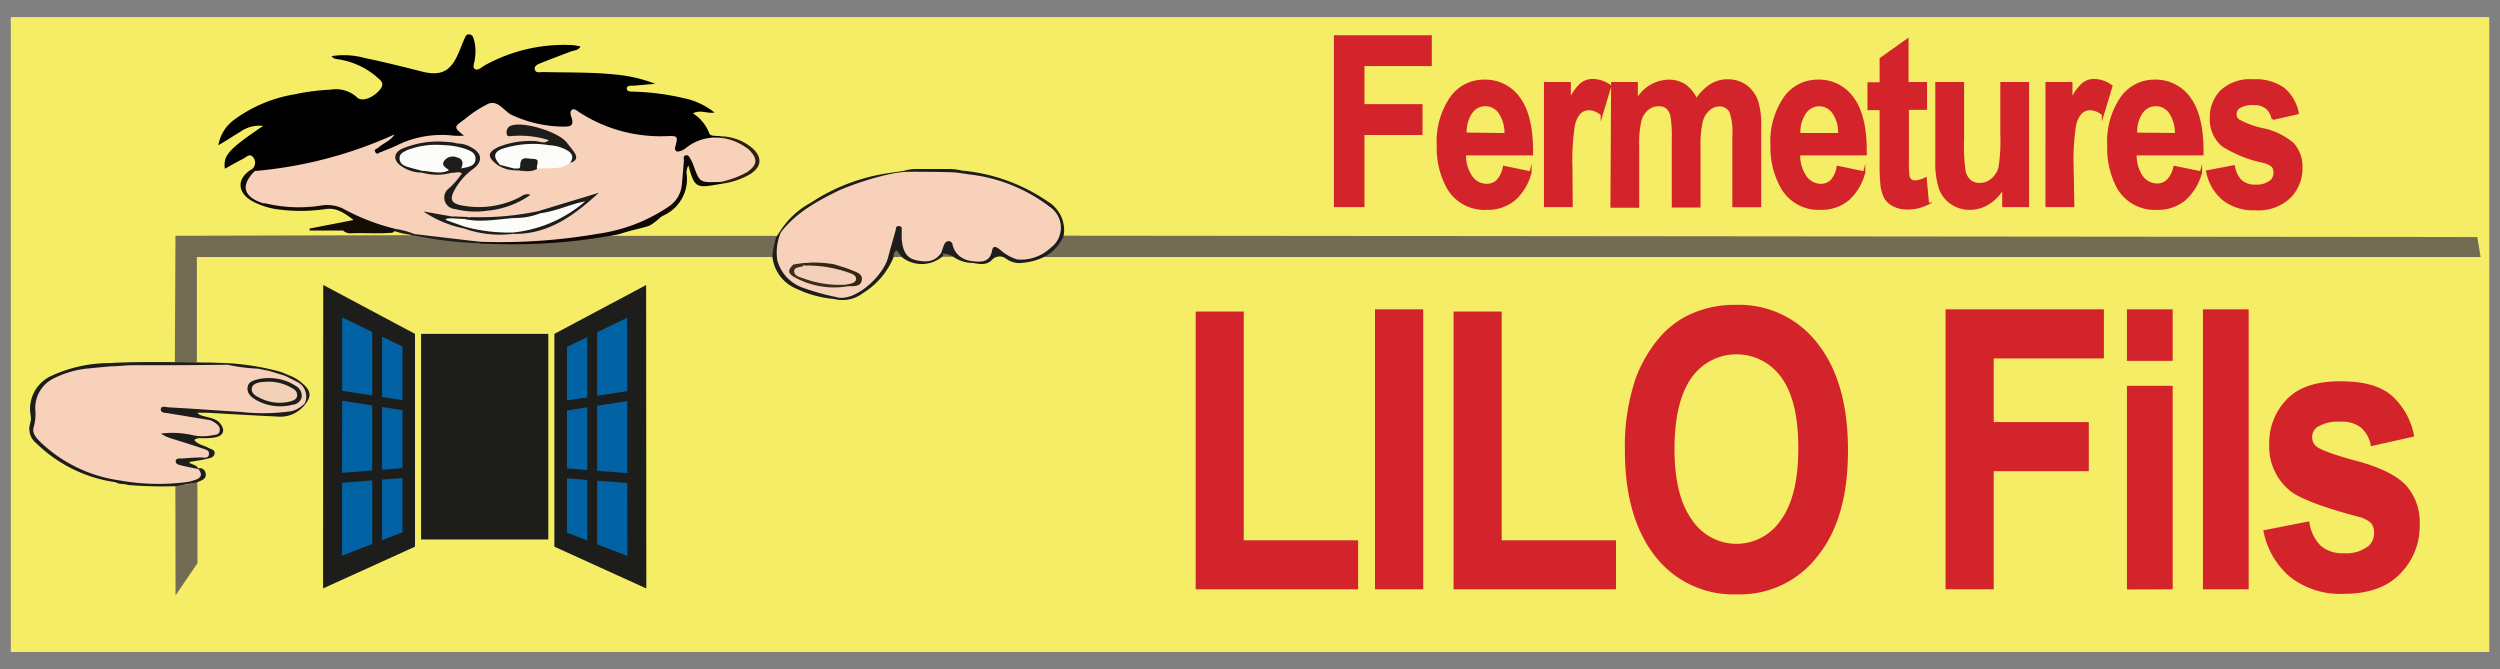<svg id="Calque_1" data-name="Calque 1" xmlns="http://www.w3.org/2000/svg" viewBox="0 0 291.81 78.09"><rect x="0" y="0" width="291.81" height="78.09" fill="#808080" stroke="none"/><defs><style>.cls-1{fill:#f5ed66;}.cls-2{fill:#d4242b;stroke:#d4242b;stroke-miterlimit:10;stroke-width:0.25px;}.cls-3{fill:#1d1d1b;}.cls-4{fill:#0163a3;}.cls-5{fill:#746b55;}.cls-6{fill:#f8d1ba;}.cls-7{fill:#0e0804;}.cls-8{fill:#130d05;}.cls-9{fill:#2b1f0d;}.cls-10{fill:#3b2d1a;}.cls-11{fill:#352710;}.cls-12{fill:#f3d0b9;}.cls-13{fill:#fcfcfa;}.cls-14{fill:#2b1c09;}.cls-15{fill:#f3d1b9;}.cls-16{fill:#fbfbfa;}.cls-17{fill:#fcfcf8;}</style></defs><title>logo-mobile</title><rect class="cls-1" x="1.26" y="2" width="289.3" height="74.1"/><path class="cls-2" d="M155.82,24.05V4.24H167V7.59h-7.86v4.69h6.78v3.35h-6.78v8.42Z"/><path class="cls-2" d="M175.55,19.48l3.1.64a6.35,6.35,0,0,1-1.89,3.17,4.84,4.84,0,0,1-3.22,1.08A4.92,4.92,0,0,1,169,21.93,9.55,9.55,0,0,1,167.83,17a9,9,0,0,1,1.53-5.58,4.66,4.66,0,0,1,3.87-2,4.82,4.82,0,0,1,4.14,2.11q1.51,2.12,1.45,6.48H171a4.37,4.37,0,0,0,.75,2.63,2.2,2.2,0,0,0,1.8.94,1.71,1.71,0,0,0,1.23-.49A3.2,3.2,0,0,0,175.55,19.48Zm.18-3.83a4.19,4.19,0,0,0-.7-2.51,2,2,0,0,0-3.3,0,4,4,0,0,0-.65,2.46Z"/><path class="cls-2" d="M183.45,24.05h-3.11V9.7h2.89v2a5.88,5.88,0,0,1,1.33-1.9,2.12,2.12,0,0,1,1.35-.46,3.49,3.49,0,0,1,2.05.71l-1,3.31a2.44,2.44,0,0,0-1.46-.62,1.56,1.56,0,0,0-1.11.44,3.19,3.19,0,0,0-.71,1.59,26.73,26.73,0,0,0-.26,4.81Z"/><path class="cls-2" d="M188.18,9.7h2.87v2a4.39,4.39,0,0,1,3.66-2.28,3.42,3.42,0,0,1,2,.56A4,4,0,0,1,198,11.66a5.88,5.88,0,0,1,1.68-1.72,3.54,3.54,0,0,1,1.91-.56,3.62,3.62,0,0,1,2.19.64,3.75,3.75,0,0,1,1.34,1.88,9.68,9.68,0,0,1,.33,3v9.17h-3.12v-8.2a7.26,7.26,0,0,0-.32-2.76,1.41,1.41,0,0,0-1.33-.81,1.83,1.83,0,0,0-1.22.49,2.71,2.71,0,0,0-.84,1.42,12.53,12.53,0,0,0-.25,3v6.89h-3.11V16.19a13.29,13.29,0,0,0-.17-2.71,1.78,1.78,0,0,0-.51-.9,1.42,1.42,0,0,0-1-.3,2,2,0,0,0-1.3.48,2.64,2.64,0,0,0-.82,1.36,12,12,0,0,0-.25,3v7h-3.11Z"/><path class="cls-2" d="M214.5,19.48l3.1.64a6.34,6.34,0,0,1-1.88,3.17,4.87,4.87,0,0,1-3.23,1.08A4.92,4.92,0,0,1,208,21.93,9.55,9.55,0,0,1,206.78,17a9,9,0,0,1,1.53-5.58,4.66,4.66,0,0,1,3.87-2,4.82,4.82,0,0,1,4.14,2.11q1.52,2.12,1.45,6.48H210a4.44,4.44,0,0,0,.76,2.63,2.19,2.19,0,0,0,1.79.94,1.71,1.71,0,0,0,1.23-.49A3.2,3.2,0,0,0,214.5,19.48Zm.18-3.83a4.12,4.12,0,0,0-.7-2.51,2,2,0,0,0-1.61-.86,2,2,0,0,0-1.69.91,4,4,0,0,0-.65,2.46Z"/><path class="cls-2" d="M224.81,9.7v3h-2.12v5.78a18,18,0,0,0,.06,2A.85.85,0,0,0,223,21a.77.77,0,0,0,.52.19,3.48,3.48,0,0,0,1.25-.37l.27,2.95a5.34,5.34,0,0,1-2.46.56,3.3,3.3,0,0,1-1.52-.34,2.34,2.34,0,0,1-1-.89,4.26,4.26,0,0,1-.44-1.48,24,24,0,0,1-.1-2.68V12.73h-1.42v-3h1.42V6.85l3.13-2.22V9.7Z"/><path class="cls-2" d="M233.83,24.05V21.9a4.92,4.92,0,0,1-1.69,1.81,4.07,4.07,0,0,1-2.21.66,3.7,3.7,0,0,1-2.12-.63A3.56,3.56,0,0,1,226.44,22a9.62,9.62,0,0,1-.42-3.18V9.7h3.11v6.59a21.18,21.18,0,0,0,.18,3.71,2,2,0,0,0,.62,1.08,1.66,1.66,0,0,0,1.15.4,2.18,2.18,0,0,0,1.43-.53,2.77,2.77,0,0,0,.87-1.33,19,19,0,0,0,.23-3.87V9.7h3.11V24.05Z"/><path class="cls-2" d="M242,24.05h-3.12V9.7h2.9v2a5.73,5.73,0,0,1,1.33-1.9,2.1,2.1,0,0,1,1.35-.46,3.46,3.46,0,0,1,2,.71l-1,3.31a2.44,2.44,0,0,0-1.46-.62,1.54,1.54,0,0,0-1.11.44,3.19,3.19,0,0,0-.71,1.59,26.73,26.73,0,0,0-.26,4.81Z"/><path class="cls-2" d="M253.81,19.48l3.1.64A6.35,6.35,0,0,1,255,23.29a4.85,4.85,0,0,1-3.23,1.08,4.94,4.94,0,0,1-4.54-2.44A9.64,9.64,0,0,1,246.09,17a9,9,0,0,1,1.53-5.58,4.66,4.66,0,0,1,3.86-2,4.85,4.85,0,0,1,4.15,2.11q1.51,2.12,1.45,6.48h-7.8A4.37,4.37,0,0,0,250,20.6a2.2,2.2,0,0,0,1.8.94,1.74,1.74,0,0,0,1.23-.49A3.2,3.2,0,0,0,253.81,19.48Zm.18-3.83a4.26,4.26,0,0,0-.7-2.51,2,2,0,0,0-3.3,0,4,4,0,0,0-.65,2.46Z"/><path class="cls-2" d="M257.63,20l3.12-.59a3.09,3.09,0,0,0,.81,1.69,2.42,2.42,0,0,0,1.71.57,2.65,2.65,0,0,0,1.81-.54,1.28,1.28,0,0,0,.41-1,1.12,1.12,0,0,0-.22-.72,2.29,2.29,0,0,0-1-.5A14.6,14.6,0,0,1,259.46,17a4,4,0,0,1-1.4-3.23,4.38,4.38,0,0,1,1.21-3.13A4.93,4.93,0,0,1,263,9.38a5.6,5.6,0,0,1,3.59,1,5,5,0,0,1,1.62,2.83l-2.94.67a2.26,2.26,0,0,0-.71-1.29,2.24,2.24,0,0,0-1.5-.44,2.94,2.94,0,0,0-1.76.41,1,1,0,0,0-.36.77.91.91,0,0,0,.31.69,10.1,10.1,0,0,0,2.91,1.07,7.8,7.8,0,0,1,3.47,1.69,3.92,3.92,0,0,1,1,2.82A4.73,4.73,0,0,1,267.27,23a5.26,5.26,0,0,1-4,1.42,5.64,5.64,0,0,1-3.8-1.19A5.56,5.56,0,0,1,257.63,20Z"/><path class="cls-2" d="M139.69,68.66V36.49h5.36v26.7H158.4v5.47Z"/><path class="cls-2" d="M160.62,68.66V36.23H166V68.66Z"/><path class="cls-2" d="M169.79,68.66V36.49h5.37v26.7H188.5v5.47Z"/><path class="cls-2" d="M189.79,52.64A24.73,24.73,0,0,1,191,44.32a15.75,15.75,0,0,1,2.47-4.44A10.55,10.55,0,0,1,196.92,37a12.28,12.28,0,0,1,5.73-1.29,11.4,11.4,0,0,1,9.4,4.45q3.52,4.44,3.53,12.37t-3.5,12.28a11.3,11.3,0,0,1-9.36,4.44,11.42,11.42,0,0,1-9.43-4.41Q189.8,60.38,189.79,52.64Zm5.54-.22c0,3.67.69,6.46,2.08,8.35a6.34,6.34,0,0,0,10.56,0c1.38-1.88,2.06-4.7,2.06-8.46s-.67-6.49-2-8.32a6.54,6.54,0,0,0-10.67,0C196,45.9,195.33,48.69,195.33,52.42Z"/><path class="cls-2" d="M227.22,68.66V36.23h18.23v5.48H232.59v7.68h11.1v5.48h-11.1V68.66Z"/><path class="cls-2" d="M248.39,42V36.23h5.09V42Zm0,26.68V45.16h5.09v23.5Z"/><path class="cls-2" d="M257.26,68.66V36.23h5.09V68.66Z"/><path class="cls-2" d="M264.33,62l5.11-1a4.86,4.86,0,0,0,1.33,2.76,3.92,3.92,0,0,0,2.79.94,4.34,4.34,0,0,0,3-.89,2.13,2.13,0,0,0,.67-1.66,1.85,1.85,0,0,0-.36-1.17,3.62,3.62,0,0,0-1.7-.82q-6.17-1.65-7.82-3A6.51,6.51,0,0,1,265,51.84a7.16,7.16,0,0,1,2-5.13c1.32-1.38,3.36-2.08,6.13-2.08s4.59.53,5.88,1.57a8.2,8.2,0,0,1,2.64,4.65l-4.8,1.08a3.8,3.8,0,0,0-1.17-2.1,3.67,3.67,0,0,0-2.46-.73,4.69,4.69,0,0,0-2.88.69,1.55,1.55,0,0,0-.58,1.26,1.48,1.48,0,0,0,.51,1.13c.46.41,2,1,4.76,1.74s4.61,1.68,5.68,2.77a6.36,6.36,0,0,1,1.6,4.62,7.72,7.72,0,0,1-2.22,5.55q-2.21,2.33-6.54,2.33a9.32,9.32,0,0,1-6.23-2A9.18,9.18,0,0,1,264.33,62Z"/><rect class="cls-3" x="49.15" y="38.97" width="14.85" height="24"/><polygon class="cls-3" points="64.71 38.97 75.42 33.27 75.44 68.69 64.71 63.81 64.71 38.97"/><polygon class="cls-3" points="48.44 38.97 37.73 33.26 37.71 68.68 48.44 63.81 48.44 38.97"/><polygon class="cls-4" points="43.45 46.16 43.45 38.75 39.94 37.05 39.94 45.62 43.45 46.16"/><polygon class="cls-4" points="44.6 46.34 46.98 46.71 46.98 40.45 44.6 39.3 44.6 46.34"/><polygon class="cls-4" points="46.98 47.88 44.6 47.51 44.6 54.83 46.98 54.64 46.98 47.88"/><polygon class="cls-4" points="39.93 55.19 43.45 54.92 43.45 47.33 39.94 46.78 39.93 55.19"/><polygon class="cls-4" points="44.6 55.98 44.6 63.05 46.98 62.13 46.98 55.8 44.6 55.98"/><polygon class="cls-4" points="43.45 56.07 39.93 56.35 39.93 64.86 43.45 63.5 43.45 56.07"/><polygon class="cls-4" points="69.7 46.2 69.7 38.78 73.21 37.08 73.22 45.65 69.7 46.2"/><polygon class="cls-4" points="68.55 46.38 66.18 46.74 66.18 40.49 68.55 39.34 68.55 46.38"/><polygon class="cls-4" points="66.18 47.91 68.55 47.54 68.55 54.86 66.18 54.67 66.18 47.91"/><polygon class="cls-4" points="73.22 55.23 69.7 54.95 69.7 47.36 73.22 46.82 73.22 55.23"/><polygon class="cls-4" points="68.55 56.02 68.55 63.09 66.18 62.17 66.18 55.83 68.55 56.02"/><polygon class="cls-4" points="69.7 56.1 73.22 56.38 73.23 64.9 69.7 63.53 69.7 56.1"/><path class="cls-5" d="M90.58,27.79c0-.08,0-.18,0-.26H72.21c-1.57,0-1.26-.31-1.88-.22a52.11,52.11,0,0,1-8,.79c-2.09,0-4.17,0-6.26,0-.45,0-.89-.07-1.34-.1-2.15-.15-4.27-.58-6.42-.77-.14,0-.24.22-.24.22l-27.59.07-.07,14.92,2.57,0V30l67.17,0s.75-1.21.4-2C90.6,28,90.54,27.79,90.58,27.79Z"/><path class="cls-5" d="M289.16,27.67l-165-.16L121.84,30H289.55Z"/><polygon class="cls-5" points="23.05 65.74 23.04 56.32 20.47 56.65 20.49 69.49 23.05 65.74"/><path d="M29.49,19.69a1,1,0,0,0,0-1.4c-.39-.4-.75.06-1.08.23-.73.36-1.44.78-2.17,1.18-.18-1.59.42-2.25,4.47-5a3.75,3.75,0,0,0-2.65.68c-.8.47-1.58,1-2.57,1.57A4.63,4.63,0,0,1,27.3,14,16.44,16.44,0,0,1,34.44,11a24.72,24.72,0,0,1,4.11-.53,3.66,3.66,0,0,1,3.12.89c.55.56,1.8.1,2.61-.81s0-1.25-.43-1.68A9,9,0,0,0,39.6,6.94c-.28-.07-.61,0-.9-.39a9.46,9.46,0,0,1,4,.25c2.2.45,4.37,1,6.54,1.55s3.31,0,4.18-1.94c.28-.61.51-1.25.78-1.86.12-.25.21-.6.61-.53s.43.37.52.65a5.2,5.2,0,0,1,.09,2.22c0,.4-.33.9,0,1.16s.79-.21,1.16-.42A19.11,19.11,0,0,1,66.9,5.27a7.25,7.25,0,0,1,.87.16c-.32.48-.75.45-1.1.57-1.15.43-2.3.87-3.44,1.32-.37.15-.91.31-.8.79s.62.29,1,.3c2.77.07,5.54,0,8.3.28a17.34,17.34,0,0,1,4.75,1.09L74,10c-.32,0-.85-.05-.84.35s.58.34.91.35a29.16,29.16,0,0,1,5.66.74,8.43,8.43,0,0,1,3.67,1.7c-.87.14-1.64-.37-2.52.09a4.74,4.74,0,0,1,1.89,2.29c.14.49,1,.26,1.52.43a.21.21,0,0,1,0,.3.65.65,0,0,1-.29.16,7.43,7.43,0,0,0-3.77,1.25c-1,.57-1.39.33-1.57-.78-.09-.53-.42-.55-.8-.57-.89-.06-1.79,0-2.68-.11a17.13,17.13,0,0,1-7.06-2.39c-.6-.34-1-.49-1,.47,0,.8-.72.87-1.34.87a12.18,12.18,0,0,1-7.09-2,1.81,1.81,0,0,0-2.5,0c-.49.4-1,.75-1.55,1.11s-.78.57-.46,1.26-.42.71-.85.74c-.85,0-1.69-.19-2.56-.09A12.87,12.87,0,0,0,46,17.44a3.74,3.74,0,0,1-.72.29c-.54.17-1.24.72-1.58,0s.51-.93.93-1.19a42.4,42.4,0,0,1-14,3.7,1.65,1.65,0,0,1-.88-.09C29.56,20,29.44,19.9,29.49,19.69Z"/><path class="cls-6" d="M111.51,20.06l.72-.15c1.32.48,2.74.57,4.1,1a18.82,18.82,0,0,1,6.34,3.18,3.28,3.28,0,0,1-.87,5.76,6.08,6.08,0,0,1-3,.64c-.73,0-1.21-.53-1.83-.76-.36-.14-.78-.32-1,.1-.54,1.06-1.46.81-2.33.78a3.13,3.13,0,0,1-2.38-1c-.72-.76-.68-.8-1.22.16-.56.39-1,.93-1.83.91-2.46-.06-3.1-.56-3.38-3.13-.61,1.59-.9,3.19-1.9,4.5a10.4,10.4,0,0,1-3.37,2.71,3.57,3.57,0,0,1-2,.12,18.41,18.41,0,0,1-4.3-1.18c-2.54-1.07-3.86-4.14-2.32-6.44,1.92-2.73,4.76-4.17,7.71-5.45a27.14,27.14,0,0,1,5-1.46,4.8,4.8,0,0,0,1.95-.37l.71.18A17.57,17.57,0,0,1,111.51,20.06Z"/><path class="cls-6" d="M30.74,43l2.27.68a9.88,9.88,0,0,1,2,.9c1.13,1.12,1.19,1.41.55,2.8a.2.2,0,0,0-.09.09c-1.66,1.17-3.56,1-5.41.87q-3.12-.23-6.24-.38c-1.18-.06-2.37.27-3.28-.06a20.78,20.78,0,0,1,3.95,1c.2.09.43.07.63.2.4.29.83.58.71,1.15s-.6.64-1,.68a13.75,13.75,0,0,1-4,0,26.68,26.68,0,0,1,3.3,1.39c.26.11.62.21.58.59s-.38.46-.72.55c-.78.21-1.63-.08-2.49.31.5.64,1.27.56,1.78.93l0,0c.74.68.73.91-.07,1.38a4.54,4.54,0,0,1-2.14.55,22.13,22.13,0,0,1-6.89-.34,17.49,17.49,0,0,1-9-4c-1-.86-1.8-1.75-1.29-3.25.2-.57-.09-1.23,0-1.87A3.89,3.89,0,0,1,6,44.1a11.11,11.11,0,0,1,4.47-1.24c.82-.31,1.7,0,2.53-.27a7.1,7.1,0,0,1,2.1-.24c3.78,0,7.57-.14,11.36.11C27.88,42.67,29.32,42.77,30.74,43Z"/><path class="cls-7" d="M72.24,27.34a65.47,65.47,0,0,1-15.43,1.1l-.78,0a.23.23,0,0,1,.06-.32,4,4,0,0,1,2.2-.26,51.53,51.53,0,0,0,14.1-1.54,15.18,15.18,0,0,0,5.28-2.38,3.4,3.4,0,0,0,1.53-2.83,15.3,15.3,0,0,1,.29-2.33c.05-.3.15-.61.47-.7a.84.84,0,0,1,.88.37,2.36,2.36,0,0,1,.57,1.08,1.56,1.56,0,0,0,1.83,1.38A1.61,1.61,0,0,1,84,21c.17.09.33.2.31.44l-.56.09c-2.51.45-2.69.34-3.4-2.22a1.75,1.75,0,0,0-.18,1.19,4.66,4.66,0,0,1-2.7,4.64,2,2,0,0,0-.38.23,6.83,6.83,0,0,1-1.23.94C75.41,26.54,73.86,26.81,72.24,27.34Z"/><path class="cls-8" d="M29.49,19.69l.26.24c.1.37-.13.63-.29.92A1.34,1.34,0,0,0,30.05,23a6.76,6.76,0,0,0,3.23.78,20.05,20.05,0,0,0,4.24-.11,4.67,4.67,0,0,1,2.72.41,35.3,35.3,0,0,0,5.06,2.06c.36.1.73.21.88.62a.62.62,0,0,1-.41.41c-1.6.13-3.2,0-4.8.06a1.2,1.2,0,0,1-.92-.32H36.13l0-.23,5.14-1c-1.09-.85-2-1.43-3.18-1.29a19.92,19.92,0,0,1-6,0,9,9,0,0,1-2.23-.7C27.69,22.72,27.42,20.87,29.49,19.69Z"/><path class="cls-9" d="M84.32,21.44l-.25-.2c.07-.57.57-.51.94-.6a5.77,5.77,0,0,0,2-.89c.8-.58.86-1.12.2-1.86a4.13,4.13,0,0,0-2-1.16c-.35-.11-.87,0-.91-.62a.67.67,0,0,1,0-.2,5.9,5.9,0,0,1,3.48,1.35c1.27,1.11,1.13,2.28-.33,3.13A8.82,8.82,0,0,1,84.32,21.44Z"/><path class="cls-5" d="M109.94,29.55c.76-.84,1-.09,1.38.42h-1.39C109.93,29.83,109.93,29.69,109.94,29.55Z"/><path class="cls-3" d="M122.28,23.51a21,21,0,0,0-10-3.6h0a7.14,7.14,0,0,0-1.24-.18l-4,0a4.87,4.87,0,0,0-1.56.22l-1.74.25a22.35,22.35,0,0,0-9.08,3.45,9.83,9.83,0,0,0-3.69,3.47l-.3.43a.21.21,0,0,0-.11.24A8.69,8.69,0,0,0,90.16,30,4.6,4.6,0,0,0,93,33.72a12.78,12.78,0,0,0,4.37,1.18,3.9,3.9,0,0,0,3.37-.7A8.84,8.84,0,0,0,104.31,30c.3-.37.62-.22.94,0a3.75,3.75,0,0,0,4.68,0,.29.29,0,0,0,.14-.33.2.2,0,0,0-.06-.09,2.93,2.93,0,0,1,1.31.42,3.91,3.91,0,0,0,2.22.69c.78.13,1.6.31,2.22-.33a1.23,1.23,0,0,1,1.71-.14,2.63,2.63,0,0,0,1.91.46l-.14-.08a.18.18,0,0,1,.14.08,7.32,7.32,0,0,0,2.46-.67,4.83,4.83,0,0,0,2.21-2.27c.1,0,.15-.58.16-.78A3.91,3.91,0,0,0,122.28,23.51Zm.34,5.43a5,5,0,0,1-3.9,1.34h0a5.23,5.23,0,0,1-2-1.15c-.31-.21-.79-.61-.92.11-.26,1.39-1.23,1.36-2.27,1.25s-2-.65-2.34-1.89c0-.2-.15-.42-.42-.45s-.47.18-.57.42-.22.62-.33.93c-.79,1.17-1.93,1.13-3.09.83s-1.44-1.38-1.53-2.46c0-.3,0-.6,0-.9s.07-.57-.33-.58-.32.31-.39.55c-.28,1-.6,2.06-.87,3.11-.56,2.16-3.82,5.2-6,4.65a.32.32,0,0,0-.16-.05,27.4,27.4,0,0,1-3.77-1.06,4.69,4.69,0,0,1-3-3.21,6,6,0,0,1,.42-3.27c1.79-2.32,4.28-3.66,6.83-4.91a35.24,35.24,0,0,1,5.7-1.84,17.32,17.32,0,0,1,1.8-.29c.5-.05,5.45,0,6,.06s1.47.2,1.77.24a19,19,0,0,1,9.29,3.78A2.92,2.92,0,0,1,122.62,28.94Z"/><path class="cls-5" d="M104.31,30a.82.82,0,0,1,.35-.8l.59.79Z"/><path class="cls-6" d="M84.32,16.11a6.47,6.47,0,0,1,3.09,1.35c1.1,1.1,1,1.8-.24,2.66a11.19,11.19,0,0,1-3.1,1.12l-.23,0c-2.17.07-2.17.07-2.92-2a3.45,3.45,0,0,0-.33-.7c-.13-.2-.25-.52-.58-.4s-.16.38-.18.58c-.08.93-.14,1.86-.24,2.79a3.44,3.44,0,0,1-1.43,2.53,19.52,19.52,0,0,1-8.32,3.24A67.41,67.41,0,0,1,56,28.22a41,41,0,0,1-5.18-.46c-.77-.08-1.52-.3-2.3-.34-.78-.36-1.71-.18-2.44-.72A25.16,25.16,0,0,1,40,24.33,4.25,4.25,0,0,0,37.43,24a16.85,16.85,0,0,1-6.52-.28,1.42,1.42,0,0,1-.22,0c-2.3-.75-2.64-2.09-.94-3.76a49.69,49.69,0,0,0,16.3-4.27c-.46.77-1.3,1-1.88,1.54-.16.15-.58.18-.35.54s.4,0,.59,0c.62-.25,1.25-.49,1.85-.77A11.83,11.83,0,0,1,53,15.84a11,11,0,0,0,1.15,0c-1.19-1-1.19-1,0-1.86l.09-.06a13.2,13.2,0,0,1,2.8-1.83c1.19-.41,1.84,1,2.83,1.39a14.59,14.59,0,0,0,6,1.3c.8,0,1.11-.19.86-1-.1-.31-.26-.69,0-.94s.63.1.88.26a17.41,17.41,0,0,0,10.19,2.79c1.35-.05,1.36,0,1,1.31-.12.46.2.52.47.47a2,2,0,0,0,.79-.39A5.5,5.5,0,0,1,84.32,16.11Z"/><path class="cls-10" d="M99,33.41a9.52,9.52,0,0,1-6.16-1c-.92-.48-.93-.88-.2-1.56.29-.13.55-.39.91-.25a.44.44,0,0,1,.28.36c-.49.59-.45,1,.37,1.23a11.53,11.53,0,0,0,3.14.58,2.92,2.92,0,0,1,1.4.21A.61.61,0,0,1,99,33.41Z"/><path class="cls-11" d="M99,33.41l-.3-.23c.72-.8.69-.94-.32-1.27A23.31,23.31,0,0,0,95,31.3c-.4-.07-.84,0-1.14-.35l-.31-.22c1.28-.07,2.57-.69,3.82.12.66.22,1.35.4,2,.67s1.36.45,1.22,1.21S99.63,33.4,99,33.41Z"/><path class="cls-12" d="M97.36,30.85a13.59,13.59,0,0,0-3.82-.12l-.89.14c.24-.43.65-.4,1.06-.42a5.19,5.19,0,0,0,2.48-.33C96.72,29.82,97.1,30.38,97.36,30.85Z"/><path class="cls-3" d="M31.33,44.13a5.69,5.69,0,0,1,3.32,1,1.25,1.25,0,0,1,.55,1.26,1.12,1.12,0,0,1-1,.84A5.74,5.74,0,0,1,30,46.75c-.61-.34-1.2-.79-1.1-1.54s.86-.84,1.47-1A7.1,7.1,0,0,1,31.33,44.13Z"/><path class="cls-3" d="M48.37,27.32l7.64.9c0,.06,0,.12,0,.18a43.68,43.68,0,0,1-7.65-.92c-.07,0-.09-.07-.07-.11S48.35,27.32,48.37,27.32Z"/><path class="cls-3" d="M48.37,27.32a.81.81,0,0,1,0,.16h-.23l-.27-.09a8.26,8.26,0,0,1-2-.48l.23-.2A9.51,9.51,0,0,1,48.37,27.32Z"/><path class="cls-13" d="M66.55,19c-1.15.94-2.56.5-3.84.7-.61-.73-1.21-1.1-1.89-.05-.18.26-.55.13-.83.14a12.93,12.93,0,0,1-1.83-.57c-.88-1-.76-1.59.5-2a12.89,12.89,0,0,1,5.42-.44,2.59,2.59,0,0,1,2.56.9C67.12,18.13,67.13,18.58,66.55,19Z"/><path class="cls-3" d="M53.36,16.75a3.28,3.28,0,0,1,1.8.54c1.15.67,1.15,1.63.08,2.42A7.43,7.43,0,0,0,53,22.29c-.52,1-.28,1.45.81,1.67a10.47,10.47,0,0,0,6.76-.89c.38-.18.72-.56,1.35-.33a10.33,10.33,0,0,1-5,1.85,9.69,9.69,0,0,1-3.79-.19A1.34,1.34,0,0,1,52.38,22a9,9,0,0,0,1.54-1.77c-.44-.27-.85,0-1.23-.07-.18.09-.32,0-.46-.07-.62-.38-.94-.87-.47-1.56a1.48,1.48,0,0,1,2-.22,1.44,1.44,0,0,1,.36.42c.18.32.42.45.71.16s.15-.6-.13-.84a4.83,4.83,0,0,0-1.88-.64c-.41-.11-1,.06-1.1-.64A2.75,2.75,0,0,1,53.36,16.75Z"/><path class="cls-3" d="M66.55,19c.48-.68.21-1.16-.44-1.5a4.63,4.63,0,0,0-2-.55c-.21-.18.21-.43-.07-.6a11.24,11.24,0,0,0-4.2-.48c-.28,0-.73.19-.71-.41a.79.79,0,0,1,.61-.82c1.46-.47,5.45.76,6.42,2,.27.35.56.7.82,1.06C67.43,18.32,67.35,18.79,66.55,19Z"/><path class="cls-3" d="M62.78,24.66,69.9,22.5C67,25.15,64,27.4,59.84,27.3a.21.21,0,0,1,0-.3,1,1,0,0,1,.5-.23,14.57,14.57,0,0,0,4-1.18c1.2-.61,2.34-1.32,3.39-1.84.26-.19,0-.29.11-.2s0,.08,0,.11A9.11,9.11,0,0,1,63,25.06.35.35,0,0,1,62.78,24.66Z"/><path class="cls-3" d="M53.36,16.75c-.53.15-1.12-.17-1.62.21-.41.54-1,.38-1.55.39a5.44,5.44,0,0,0-2.48.57c-.64.35-.64.75,0,1.17s1.16.33,1.61.76a.26.26,0,0,1,0,.3,4.19,4.19,0,0,1-2.43-.73c-1.05-.67-1-1.63.14-2.1A10.86,10.86,0,0,1,53.36,16.75Z"/><path class="cls-3" d="M64.05,16.35c.41.16.17.39.07.6a11.6,11.6,0,0,0-5.3.36c-1.2.36-1.32,1-.47,1.9a.21.21,0,0,1-.33,0c-1.17-.89-1.13-1.44.17-2.06a10,10,0,0,1,4.4-.67C63.07,16.52,63.62,16.83,64.05,16.35Z"/><path class="cls-3" d="M62.78,24.66l.25.23c-.14.53-.62.61-1,.68a38.44,38.44,0,0,1-6.51.59,1.59,1.59,0,0,1-1.24-.37c-.13-.62.46-.24.62-.45A33.45,33.45,0,0,0,62.78,24.66Z"/><path class="cls-3" d="M60.07,19.69c.22-.11.66.17.65-.35,0-1.24.9-.78,1.5-.79,1,0,.27.79.49,1.15-.85.52-1.76.17-2.64.18q-.12-.06-.09-.12C60,19.71,60,19.69,60.07,19.69Z"/><path class="cls-3" d="M54.21,26.68a13.18,13.18,0,0,1-4.79-2l3.5.62a.84.84,0,0,1-.08.32c.42.38,1.12.26,1.43.81A.33.33,0,0,1,54.21,26.68Z"/><path class="cls-3" d="M54.21,26.68a.55.55,0,0,1,0-.22.52.52,0,0,1,.4-.17c1.57.18,3.13.41,4.71.49a.62.62,0,0,1,.53.36.43.43,0,0,1,0,.16A12.38,12.38,0,0,1,54.21,26.68Z"/><path class="cls-3" d="M49.27,20.15v-.21c1-.62,2.08-.06,3.13-.06l.29.29A6.31,6.31,0,0,1,49.27,20.15Z"/><path class="cls-3" d="M60.07,19.69a.61.61,0,0,0,0,.19,3.83,3.83,0,0,1-2-.63l.33,0Z"/><path class="cls-14" d="M52.64,25.48l.28-.22,1.94.08-.69.22A1.07,1.07,0,0,1,52.64,25.48Z"/><path class="cls-12" d="M93.85,31a14.56,14.56,0,0,1,5,.75c.43.16,1.1.29,1.07.82s-.75.56-1.24.66a12.26,12.26,0,0,1-4.8-.7c-.48-.18-1.15-.27-1.18-.85S93.51,31.25,93.85,31Z"/><path class="cls-15" d="M31.05,44.56a5.32,5.32,0,0,1,3.18.83.82.82,0,0,1,.45.83c-.07.39-.37.5-.7.61a5,5,0,0,1-3.66-.39c-.49-.22-1-.54-.93-1.1s.76-.72,1.34-.76Z"/><path class="cls-16" d="M52.4,19.88c-1,.5-2.09.11-3.13.06-.57-.15-1.14-.29-1.7-.46s-.92-.44-.93-1,.45-.73.85-.94a9.34,9.34,0,0,1,4.25-.6,8.57,8.57,0,0,1,2.42.39c.64.21,1.41.47,1.34,1.28s-.86.89-1.67,1.05c.32-.69.14-1.15-.53-1.3a1.23,1.23,0,0,0-1.49.47C51.5,19.41,52.14,19.57,52.4,19.88Z"/><path class="cls-17" d="M52.64,25.48l1.53.08c2,.45,4,0,6-.12a7.86,7.86,0,0,0,2.9-.55c1.81-.22,3.46-1.05,5.24-1.39a15.22,15.22,0,0,1-8.43,3.64,19.51,19.51,0,0,1-5.64-.68L52,25.67C52.19,25.38,52.45,25.55,52.64,25.48Z"/><path class="cls-3" d="M35.11,44.59a4.55,4.55,0,0,0-1.49-.82,5.52,5.52,0,0,0-1.37-.5,29.38,29.38,0,0,0-5.69-.88l-2-.07c-1.38,0-8.32-.17-11.7.06A16.21,16.21,0,0,0,6,43.87a4.24,4.24,0,0,0-2.45,4.46,2.2,2.2,0,0,1,0,1,2.15,2.15,0,0,0,.7,2.42,16.53,16.53,0,0,0,9.26,4.54c.43.29,1,.13,1.41.32a49.27,49.27,0,0,0,5.57.14L23,56.32c.46-.26,1.14-.35,1-1.08a.68.68,0,0,0-.88-.56c-.16-.47-.77-.4-1.06-.74.77-.14,1.47-.24,2.16-.4.35-.08.79-.17.83-.62s-.41-.47-.69-.63c-.55-.31-1.24-.37-1.68-.93.42-.33.85-.18,1.25-.21a8.14,8.14,0,0,0,1.22-.1c1-.23,1.17-.9.49-1.69s-2.27-.62-2.59-1.18c.41,0,.78,0,1.15,0,2.72.15,5.43.32,8.15.44a3.58,3.58,0,0,0,3-1.12.62.62,0,0,0,.14-.14C36.45,46.24,36.33,45.57,35.11,44.59ZM34,48a23.39,23.39,0,0,1-5.91.08c-2.79-.17-5.58-.38-8.37-.53-.32,0-.91-.25-.95.21s.57.42.95.49l4.8.79a3.2,3.2,0,0,1,.52.27c.34.24.7.51.6,1s-.59.44-.92.51a5.55,5.55,0,0,1-2.11,0,10.7,10.7,0,0,0-3.83-.21,4.55,4.55,0,0,0,1.16.55c1.2.39,2.42.74,3.61,1.16.35.12.94.2.84.73s-.6.33-1,.35c-.71,0-1.42.06-2.13.12-.27,0-.7-.07-.75.29s.4.46.71.53c.65.16,1.3.28,1.95.42.56.71.22,1.09-.52,1.3a5.14,5.14,0,0,1-.86.21A25.45,25.45,0,0,1,14,56.08a16.73,16.73,0,0,1-9.22-4.42c-.51-.51-1.09-1.07-.84-1.83a5.58,5.58,0,0,0,.18-2,3.84,3.84,0,0,1,2.23-3.7A11.28,11.28,0,0,1,10.39,43l2.47-.24h0c.85,0,1.71-.12,2.56-.13,3.71,0,7.43,0,11.14-.06a20.08,20.08,0,0,0,3.53.46l1.31.26h0l1.9.58h0l1.48.75h0a1.93,1.93,0,0,1,.81,2.44A3.22,3.22,0,0,1,34,48Z"/></svg>